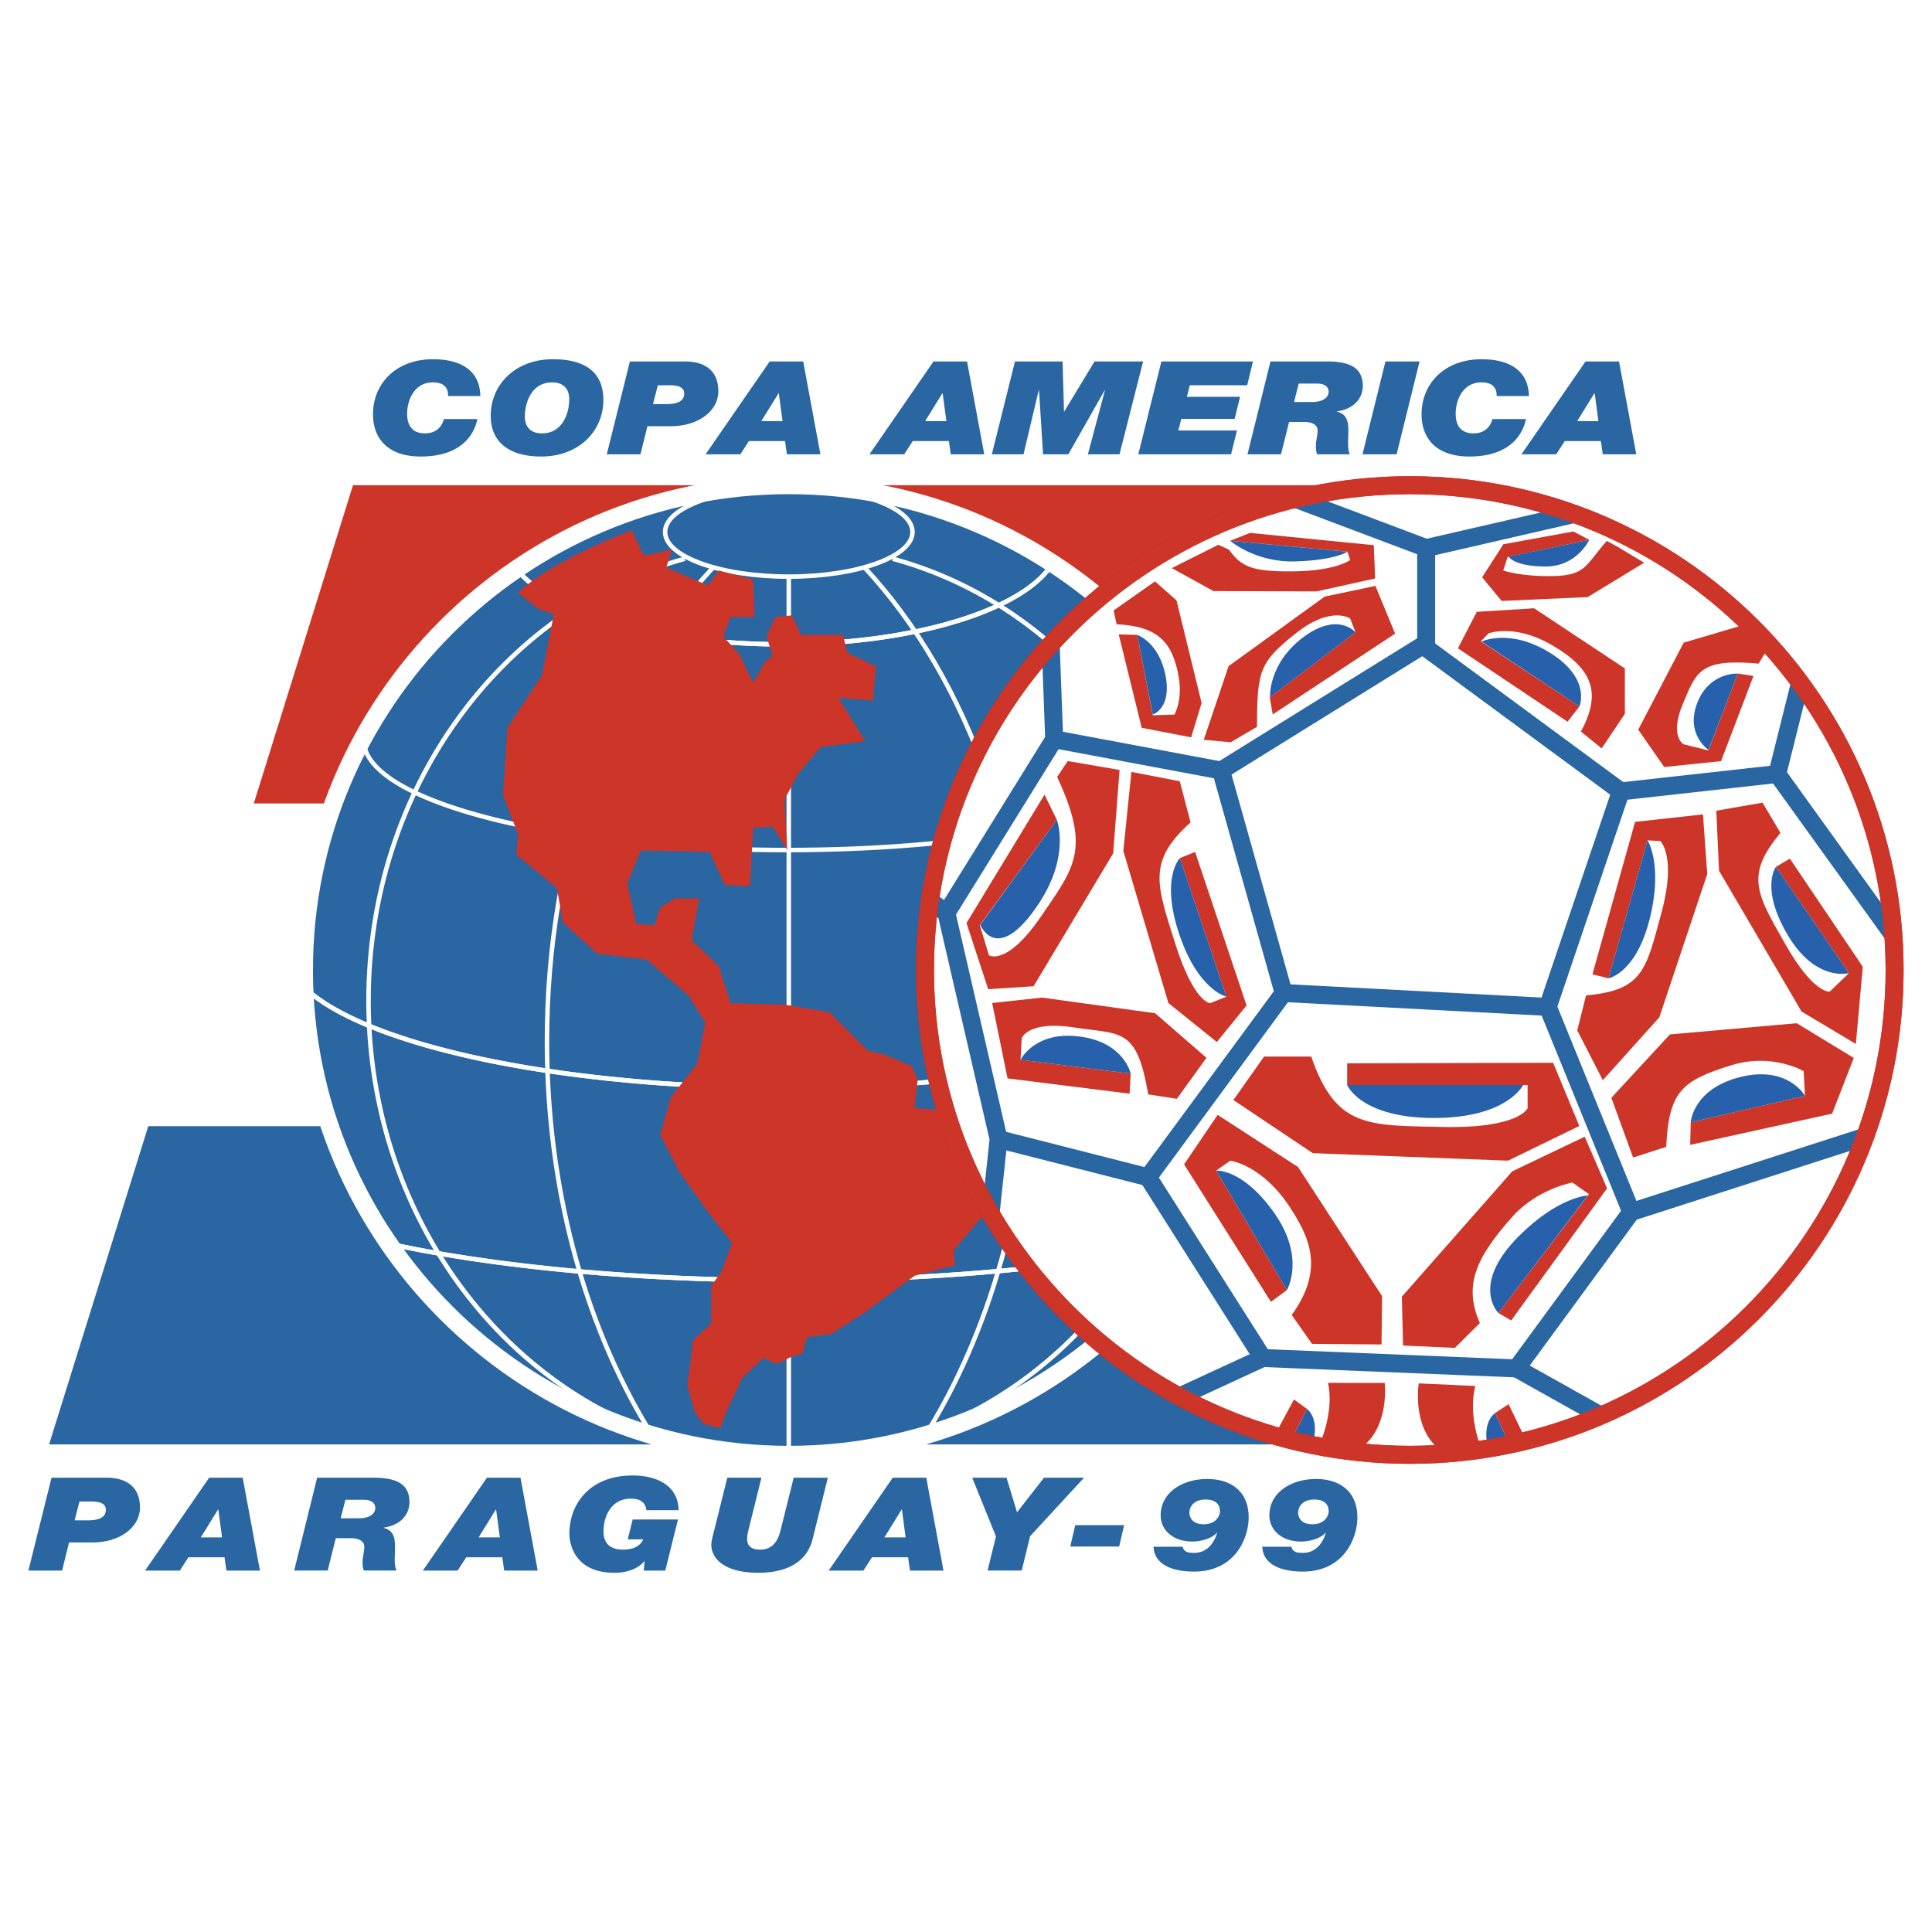 <svg xmlns="http://www.w3.org/2000/svg" width="2500" height="2500" viewBox="0 0 192.756 192.756"><path fill-rule="evenodd" clip-rule="evenodd" fill="#fff" d="M0 0h192.756v192.756H0V0z"/><path fill-rule="evenodd" clip-rule="evenodd" fill="#fff" d="M14.795 112.357L25.321 80.16h15.547v32.197H14.795z"/><path fill-rule="evenodd" clip-rule="evenodd" fill="#cd3529" d="M137.891 80.16H25.321l9.896-31.752h112.57l-9.896 31.752z"/><path fill-rule="evenodd" clip-rule="evenodd" fill="#2966a2" d="M140.844 144.107H4.898l9.897-31.75H150.74l-9.896 31.75zM5.142 147.43h5.479c2.028 0 3.343.934 3.343 2.984 0 1.869-1.873 3.479-4.783 3.479H6.89l-.696 2.803h-3.36l2.308-9.266zm2.306 4.256h1.299c1.362 0 1.812-.428 1.812-1.051 0-.713-.759-.83-1.472-.83h-1.16l-.479 1.881zM20.87 147.43h3.343l1.719 9.266h-3.344l-.187-1.324h-3.605l-.852 1.324h-3.468l6.394-9.266zm-.835 5.957h2.119l-.371-2.777h-.031l-1.717 2.777zM31.641 147.43h5.603c2.043 0 3.606.467 3.606 2.426 0 1.352-.991 2.336-2.584 2.557v.025c1.006.234 1.146 1.025 1.146 1.896 0 .869-.124 1.816.155 2.361h-3.25c-.124-.234-.14-.494-.14-.908 0-.441.171-1.014.171-1.48 0-.48-.434-.844-1.377-.844H33.5l-.805 3.232h-3.344l2.29-9.265zm2.352 4.049h1.796c1.13 0 1.656-.48 1.656-1.037 0-.365-.264-.805-1.146-.805h-1.842l-.464 1.842zM48.585 147.43h3.343l1.718 9.266h-3.344l-.186-1.324H46.51l-.851 1.324h-3.468l6.394-9.266zm-.836 5.957h2.121l-.372-2.777h-.03l-1.719 2.777zM64.315 155.799l-.031-.025c-.712.805-1.811 1.143-2.988 1.143-3.87 0-4.488-2.752-4.488-3.906 0-2.906 1.98-5.801 6.314-5.801 2.477 0 4.551 1.051 4.582 3.465h-3.219c-.093-.855-.696-1.154-1.562-1.154-1.874 0-2.71 1.674-2.71 3.27 0 1.09.558 1.816 1.935 1.816.913 0 1.688-.271 2.028-1.025h-1.548l.495-1.984h4.52l-1.269 5.1h-2.152l.093-.899zM81.075 153.555c-.588 2.336-2.631 3.361-5.417 3.361-3.312 0-4.69-1.35-4.69-2.83 0-.182.078-.545.125-.752l1.47-5.904h3.405l-1.254 5.061c-.078.285-.17.752-.17.896 0 .285-.093 1.219 1.285 1.219 1.408 0 1.842-1.064 2.089-2.088l1.27-5.088h3.405l-1.518 6.125zM89.07 147.43h3.343l1.718 9.266h-3.343l-.186-1.324h-3.607l-.851 1.324h-3.467l6.393-9.266zm-.836 5.957h2.121l-.372-2.777h-.031l-1.718 2.777zM99.367 153.295l-2.369-5.865h3.422l1.051 3.451 2.693-3.451h3.994l-5.387 5.84-.835 3.425h-3.405l.836-3.4zM107.277 152.166h4.875l-.494 2.129h-4.877l.496-2.129zM118 154.32c.031.156.092.324.34.48.172.104.402.129.82.129 1.316 0 2.014-1.076 2.275-2.012h-.031c-.387.506-1.469.883-2.459.883-1.844 0-3.143-1.09-3.143-2.621 0-2.232 2.121-3.619 4.643-3.619 2.445 0 4.133 1.297 4.133 3.826 0 2.025-1.301 5.412-5.463 5.412-1.951 0-3.934-.584-4.025-2.479H118v.001zm3.715-3.515c0-.793-.51-1.195-1.439-1.195-1.146 0-1.609.688-1.609 1.338 0 .285.17 1.129 1.424 1.129 1.268-.001 1.624-.897 1.624-1.272zM128.846 154.32a.679.679 0 0 0 .342.48c.17.104.402.129.82.129 1.316 0 2.012-1.076 2.275-2.012h-.031c-.387.506-1.471.883-2.461.883-1.842 0-3.143-1.09-3.143-2.621 0-2.232 2.121-3.619 4.643-3.619 2.447 0 4.135 1.297 4.135 3.826 0 2.025-1.301 5.412-5.465 5.412-1.951 0-3.932-.584-4.023-2.479h2.908v.001zm3.716-3.515c0-.793-.512-1.195-1.439-1.195-1.146 0-1.609.688-1.609 1.338 0 .285.17 1.129 1.424 1.129 1.267-.001 1.624-.897 1.624-1.272zM47.632 41.81c-.202.947-1.069 3.737-5.666 3.737-3.204 0-4.751-1.739-4.751-4.217 0-2.997 2.228-5.488 5.989-5.488 2.461 0 4.659.895 4.722 3.671h-3.221c.032-.869-.463-1.362-1.516-1.362-1.889 0-2.569 1.816-2.569 3.127 0 .766.217 1.959 1.78 1.959 1.068 0 1.672-.609 1.889-1.427h3.343zM55.168 35.841c3.126 0 5.03 1.232 5.03 4.061 0 3.114-2.446 5.645-6.207 5.645-3.127 0-5.031-1.388-5.031-4.062.001-3.114 2.447-5.644 6.208-5.644zm-1.083 7.396c2.043 0 2.708-2.023 2.708-3.399 0-.843-.387-1.687-1.719-1.687-2.042 0-2.708 2.024-2.708 3.399.001.844.387 1.687 1.719 1.687zM62.846 36.062h5.479c2.028 0 3.343.935 3.343 2.984 0 1.869-1.873 3.478-4.783 3.478h-2.291l-.696 2.803h-3.359l2.307-9.265zm2.306 4.256h1.3c1.362 0 1.812-.428 1.812-1.051 0-.714-.759-.831-1.47-.831h-1.161l-.481 1.882zM76.792 36.062h3.343l1.718 9.264h-3.344l-.186-1.323h-3.606l-.851 1.323h-3.468l6.394-9.264zm-.836 5.955h2.12l-.372-2.776h-.03l-1.718 2.776zM93.138 36.062h3.343l1.717 9.264h-3.342l-.186-1.323h-3.606l-.852 1.323h-3.467l6.393-9.264zm-.837 5.955h2.121l-.372-2.776h-.03l-1.719 2.776zM101.264 36.062h4.752l.138 4.982h.032l3.019-4.982h4.844l-2.354 9.264h-3.156l1.701-6.384h-.029l-3.623 6.384h-2.522l-.402-6.384h-.033l-1.516 6.384h-3.158l2.307-9.264zM115.873 36.062h9.135l-.574 2.374h-5.727l-.293 1.155h5.309l-.543 2.206h-5.325l-.294 1.155h5.851l-.588 2.374h-9.256l2.305-9.264zM126.756 36.062h5.604c2.043 0 3.605.467 3.605 2.426 0 1.35-.99 2.336-2.586 2.556v.026c1.008.233 1.146 1.025 1.146 1.895 0 .87-.123 1.816.154 2.361h-3.25c-.123-.233-.139-.492-.139-.907 0-.441.17-1.013.17-1.48 0-.48-.434-.843-1.377-.843h-1.471l-.805 3.23h-3.344l2.293-9.264zm2.351 4.048h1.795c1.131 0 1.658-.48 1.658-1.038 0-.363-.264-.804-1.146-.804h-1.842l-.465 1.842zM138.227 36.062h3.404l-2.291 9.264h-3.404l2.291-9.264zM152.246 41.81c-.201.947-1.066 3.737-5.664 3.737-3.205 0-4.752-1.739-4.752-4.217 0-2.997 2.229-5.488 5.99-5.488 2.461 0 4.658.895 4.721 3.671h-3.221c.031-.869-.463-1.362-1.516-1.362-1.889 0-2.57 1.816-2.57 3.127 0 .766.217 1.959 1.779 1.959 1.07 0 1.674-.609 1.889-1.427h3.344zM158.189 36.062h3.342l1.719 9.264h-3.344l-.186-1.323h-3.605l-.852 1.323h-3.469l6.395-9.264zm-.835 5.955h2.119l-.371-2.776h-.029l-1.719 2.776z"/><path d="M127.068 96.777c0 26.715-21.656 48.371-48.371 48.371-26.715 0-48.371-21.656-48.371-48.371 0-26.714 21.656-48.371 48.371-48.371 26.715.001 48.371 21.657 48.371 48.371z" fill-rule="evenodd" clip-rule="evenodd" fill="#2966a2"/><path d="M29.431 96.777c0 27.166 22.101 49.268 49.267 49.268 27.166 0 49.267-22.102 49.267-49.268S105.863 47.51 78.698 47.51c-27.166.001-49.267 22.102-49.267 49.267zm1.792 0c0-26.177 21.297-47.474 47.475-47.474 26.177 0 47.474 21.297 47.474 47.474 0 26.178-21.297 47.475-47.474 47.475-26.178 0-47.475-21.297-47.475-47.475z" fill-rule="evenodd" clip-rule="evenodd" fill="#fff"/><path d="M126.824 98.105c.006-.209.01-.416.014-.619.004-.238.006-.475.006-.709 0-8.311-2.105-16.127-5.811-22.947a48.387 48.387 0 0 0-15.947-17.327c-1.51 2.306-4.992 4.308-9.724 5.73-4.738 1.424-10.741 2.275-17.271 2.275-6.252 0-12.023-.781-16.662-2.098-4.659-1.322-8.188-3.191-9.936-5.36a48.375 48.375 0 0 0-15.366 17.217c-3.56 6.716-5.575 14.377-5.575 22.509a42.3 42.3 0 0 0 .031 1.648c3.086 2.867 9.475 5.348 17.955 7.107 8.36 1.732 18.746 2.76 30.002 2.76 11.476 0 22.048-1.068 30.492-2.865 8.55-1.817 14.907-4.375 17.792-7.321zm.223.092l.16.156c-2.92 3.037-9.387 5.662-18.082 7.514-8.477 1.803-19.08 2.873-30.585 2.873-11.281 0-21.699-1.029-30.091-2.77-8.623-1.789-15.119-4.332-18.239-7.281l-.071-.154a60.709 60.709 0 0 1-.035-1.758 48.375 48.375 0 0 1 5.627-22.717 48.848 48.848 0 0 1 15.682-17.499l.176-.12.129.169c1.641 2.163 5.146 4.039 9.832 5.369 4.601 1.306 10.328 2.081 16.542 2.081 6.487 0 12.445-.844 17.143-2.256 4.762-1.431 8.215-3.437 9.592-5.728l.119-.198.195.126a48.834 48.834 0 0 1 16.285 17.612 48.379 48.379 0 0 1 5.843 24.587l-.222-.006z" fill="#fff"/><path d="M36.508 73.83c0 2.916 4.666 5.586 12.208 7.545 7.628 1.981 18.171 3.207 29.823 3.207 11.651 0 22.195-1.226 29.822-3.207 7.541-1.959 12.207-4.629 12.207-7.545h.447c0 3.146-4.793 5.964-12.543 7.978-7.664 1.991-18.249 3.223-29.933 3.223-11.685 0-22.27-1.232-29.935-3.223-7.751-2.013-12.545-4.832-12.545-7.978h.449zM78.091 64.061c6.487 0 12.445-.844 17.143-2.256 4.635-1.393 8.03-3.331 9.477-5.544a47.918 47.918 0 0 0-12.342-5.66 48.139 48.139 0 0 0-13.671-1.969c-4.926 0-9.677.739-14.149 2.112a47.96 47.96 0 0 0-12.684 6.054c1.697 2.084 5.135 3.891 9.685 5.182 4.6 1.306 10.327 2.081 16.541 2.081zm0 .448c-6.252 0-12.023-.781-16.662-2.098-4.779-1.356-8.369-3.288-10.068-5.528l-.143-.188.195-.133a48.431 48.431 0 0 1 13.004-6.245 48.574 48.574 0 0 1 14.281-2.133c4.792 0 9.423.694 13.797 1.988a48.428 48.428 0 0 1 12.646 5.833l.18.117-.111.185c-1.436 2.389-4.98 4.465-9.847 5.927-4.739 1.423-10.742 2.275-17.272 2.275zM78.54 108.74c-11.281 0-21.699-1.029-30.091-2.77-8.271-1.717-14.585-4.125-17.84-6.924a48.056 48.056 0 0 0 2.348 12.791 47.992 47.992 0 0 0 5.947 12.047c5.312 1.145 11.515 2.062 18.331 2.689 6.6.605 13.784.938 21.305.938 7.611 0 14.877-.34 21.541-.959 6.883-.641 13.135-1.58 18.469-2.75a47.966 47.966 0 0 0 5.957-12.168 48.028 48.028 0 0 0 2.297-12.885c-3.086 2.867-9.363 5.348-17.678 7.117-8.478 1.804-19.081 2.874-30.586 2.874zm0-.447c11.476 0 22.048-1.068 30.492-2.865 8.611-1.83 14.998-4.414 17.854-7.385l.385.16a48.372 48.372 0 0 1-8.402 25.923l-.137.094c-5.361 1.182-11.662 2.129-18.609 2.775-6.689.623-13.969.965-21.582.965-7.521 0-14.721-.334-21.345-.943-6.878-.631-13.129-1.559-18.472-2.715l-.137-.094a48.395 48.395 0 0 1-6.054-12.232 48.457 48.457 0 0 1-2.393-13.441l.377-.172c3.061 2.895 9.48 5.398 18.022 7.17 8.359 1.733 18.745 2.76 30.001 2.76z" fill="#fff"/><path d="M39.276 124.42a48.363 48.363 0 0 0 16.992 14.971 47.928 47.928 0 0 0 22.43 5.533c8.118 0 15.766-2.008 22.474-5.557a48.386 48.386 0 0 0 17.004-15.025c-5.24 1.125-11.346 2.031-18.055 2.654-6.689.623-13.969.965-21.582.965-7.521 0-14.721-.334-21.345-.943-6.642-.61-12.699-1.497-17.918-2.598zm-.506-.336l.047-.219c5.332 1.154 11.564 2.08 18.418 2.709 6.6.605 13.784.938 21.305.938 7.611 0 14.877-.34 21.541-.959 6.92-.645 13.201-1.59 18.555-2.77l.232.344a48.838 48.838 0 0 1-17.488 15.637 48.381 48.381 0 0 1-22.681 5.609 48.383 48.383 0 0 1-22.638-5.586 48.835 48.835 0 0 1-17.475-15.578l.184-.125z" fill="#fff"/><path d="M68.381 55.965c-9.106 2.463-17.023 8.225-22.628 16.059-5.49 7.673-8.762 17.334-8.762 27.832 0 9.654 2.767 18.602 7.48 25.943 4.845 7.547 11.746 13.402 19.813 16.59l-.165.418c-8.155-3.225-15.13-9.141-20.025-16.766-4.759-7.414-7.552-16.443-7.552-26.186 0-10.593 3.303-20.344 8.845-28.09 5.665-7.918 13.669-13.742 22.877-16.232l.117.432z" fill="#fff"/><path fill="#fff" d="M64.172 142.377l.464-.063.06.444-.464.06-.06-.441z"/><path d="M64.475 142.652c-3.213-5.297-5.781-11.412-7.527-18.096-1.682-6.438-2.601-13.4-2.601-20.666 0-9.476 1.562-18.434 4.34-26.381 2.886-8.259 7.086-15.427 12.211-20.953l.327.305c-5.083 5.481-9.25 12.595-12.116 20.795-2.761 7.9-4.314 16.807-4.314 26.234 0 7.23.914 14.156 2.585 20.555 1.734 6.637 4.285 12.711 7.478 17.975l-.383.232z" fill="#fff"/><path fill="#fff" d="M64.696 142.758l-.464.06-.06-.441.464-.063.06.444z"/><path d="M64.285 142.389a9.726 9.726 0 0 0 .378.149l.195-.117.127.207v-.002c.027.045-.056-.09.066.109l-.268.326-.333-.125-.331-.129.166-.418zM89.129 55.533c9.208 2.49 17.212 8.314 22.876 16.232 5.543 7.746 8.846 17.498 8.846 28.09 0 9.742-2.793 18.771-7.551 26.186-4.895 7.625-11.871 13.541-20.025 16.766l-.165-.418c8.067-3.188 14.97-9.043 19.813-16.59 4.713-7.342 7.48-16.289 7.48-25.943 0-10.498-3.273-20.159-8.762-27.832-5.605-7.834-13.523-13.596-22.628-16.059l.116-.432z" fill="#fff"/><path fill="#fff" d="M93.163 142.818l-.464-.06.06-.444.464.063-.06.441z"/><path d="M92.538 142.42c3.193-5.264 5.744-11.338 7.478-17.977 1.672-6.396 2.584-13.322 2.584-20.553 0-9.427-1.553-18.334-4.312-26.234-2.867-8.2-7.034-15.314-12.117-20.795l.328-.305c5.124 5.526 9.324 12.695 12.211 20.953 2.777 7.948 4.34 16.905 4.34 26.381 0 7.266-.92 14.229-2.602 20.666-1.746 6.684-4.313 12.799-7.527 18.096l-.383-.232z" fill="#fff"/><path fill="#fff" d="M92.759 142.314l.464.063-.06.441-.464-.06.06-.444z"/><path d="M93.275 142.807l-.331.129-.332.125-.268-.326.067-.109v.002l.127-.207.194.117.052-.02c.072-.027.179-.07.327-.129l.164.418zm-.864-.182c.004-.006.002-.004 0 0zm0 0c-.005.008-.011.018 0 0zM78.921 57.415v88.005h-.448V57.415h.448z" fill="#fff"/><path d="M91.263 53.079c0 1.334-1.438 2.52-3.764 3.358-2.255.813-5.368 1.316-8.802 1.316s-6.546-.503-8.802-1.316c-2.325-.839-3.763-2.024-3.763-3.358s1.438-2.52 3.764-3.358c2.255-.813 5.368-1.316 8.802-1.316s6.546.503 8.802 1.316c2.325.838 3.763 2.024 3.763 3.358zm-.448 0c0-1.124-1.325-2.164-3.466-2.936-2.211-.797-5.27-1.291-8.651-1.291s-6.44.493-8.651 1.291c-2.141.772-3.466 1.812-3.466 2.936s1.324 2.164 3.466 2.937c2.211.797 5.27 1.29 8.651 1.29s6.44-.493 8.651-1.29c2.142-.773 3.466-1.813 3.466-2.937z" fill="#fff"/><path d="M63.032 52.881s-8.216 3.137-11.354 6.274l2.091 1.643 1.494.448-1.195 6.125-3.437 5.228-.448 6.723 1.494 3.883-.149 2.091 4.033 3.287.598 3.436 3.435 3.137 4.93.597 4.183 3.585 1.643 2.689-.747 4.033-2.688 3.436-1.046 3.734 1.942 3.734 2.988 4.184 2.24 2.838-1.045 2.838-1.045 1.494v3.734l-1.793 1.643-.298 2.391-.299 2.092.747 2.688.896 1.195 1.644.449.747-1.943 1.494-3.137 2.091-1.941 1.344.598 1.494-.746 1.045-.299.448-1.645 2.39-.299 3.287-2.09 5.079-3.734 4.033-1.047-.149-1.494 3.436-4.033v-6.125l-3.735-3.732-3.585-.301.299-2.838-.598-1.344-2.838-1.195-1.494-.299-3.884-3.883-4.481-.748-5.378-.148-1.195-3.734-2.689-2.541.747-4.182h-2.39l-1.494.896-.598 1.793-1.792-.15-.896-4.033 1.345-3.286 6.872.149 1.494 3.287 2.54.149.298-5.826 1.942-.149 1.467 2.348-.271-5.036 1.345-2.54 2.24-2.688 4.481-.598-2.688-4.332 3.436.299.299-3.436-2.838-1.344-.449-1.792h-4.182l-.896-1.942-1.644.149-.896 1.941.597 1.942-.747.598-1.195 2.091-1.344-2.838-1.644-1.793.747-1.941h2.39l-.149-3.734-3.436-.896-1.045 1.494-4.183-1.792.597-1.793-2.838.598-1.197-2.544z" fill-rule="evenodd" clip-rule="evenodd" fill="#cd3529"/><path d="M189.025 96.777c0 26.715-21.656 48.371-48.371 48.371s-48.371-21.656-48.371-48.371c0-26.714 21.656-48.371 48.371-48.371s48.371 21.657 48.371 48.371z" fill-rule="evenodd" clip-rule="evenodd" fill="#fff"/><path d="M189.922 96.777c0 13.605-5.516 25.922-14.43 34.836-8.916 8.916-21.232 14.432-34.838 14.432s-25.922-5.516-34.836-14.43c-8.917-8.916-14.431-21.232-14.431-34.838 0-13.605 5.514-25.922 14.431-34.837 8.914-8.915 21.23-14.43 34.836-14.43s25.922 5.515 34.838 14.43c8.914 8.916 14.43 21.232 14.43 34.837zm-1.793 0c0-13.11-5.314-24.979-13.904-33.569-8.592-8.591-20.461-13.905-33.57-13.905s-24.979 5.313-33.568 13.904c-8.592 8.591-13.906 20.46-13.906 33.57 0 13.109 5.314 24.979 13.906 33.57 8.59 8.59 20.459 13.904 33.568 13.904s24.979-5.314 33.57-13.904c8.589-8.591 13.904-20.46 13.904-33.57z" fill="#cc2229"/><path fill="#2966a2" d="M157.182 52.171l-14.694 3.38-.515-.035-12.907-4.864.631-1.673 12.653 4.769 14.431-3.32.401 1.743zM141.982 63.311l.486.358 19.77 14.566.529.389-.211.619-7.283 21.502-.219.645-.674-.035-26.357-1.387-.643-.035-.174-.619-6.244-22.197-.182-.647.57-.354 20.117-12.485.515-.32zm-.084 2.159l-19.029 11.811 5.887 20.928 25.041 1.318 6.855-20.239-18.754-13.818z"/><path fill="#2966a2" d="M143.184 54.679v9.712h-1.791v-9.712h1.791zM180.426 68.463l-2.24 8.977-.153.603-.619.069-15.605 1.734-.198-1.779 14.989-1.665 2.089-8.373 1.737.434z"/><path fill="#2966a2" d="M178.041 76.701l11.521 16.004-1.449 1.044-11.521-16.005 1.449-1.043zM186.15 114.318l-22.849 7.366-10.676 14.558 7.789 4.362-.877 1.562-8.67-4.857-.881-.493.598-.816 11.445-15.607.448-.323 23.127-7.453.546 1.701z"/><path fill="#2966a2" d="M161.92 121.258l-8.324-20.463 1.66-.672 8.324 20.463-1.66.672zM151.27 137.426l-25.319-1.041-.469-.02-.252-.396-11.445-18.035-.326-.516.361-.492 13.528-18.383 1.441 1.057-13.164 17.89 10.865 17.121 24.85 1.022-.07 1.793z"/><path fill="#2966a2" d="M126.361 136.301l-8.435 3.898-.75-1.625 8.437-3.898.748 1.625zM97.951 120.916l.774-7.223-5.097-22.08-1.125-.844 1.072-1.428 1.387 1.04.336.515 5.202 22.543.018.293-.789 7.372-1.778-.188z"/><path fill="#2966a2" d="M105.727 64.359l.347 9.364-.136.501-10.752 17.34-1.519-.938 10.604-17.105-.337-9.099 1.793-.063z"/><path fill="#2966a2" d="M105.342 72.875l16.648 3.122-.33 1.757-16.646-3.121.328-1.758zM114.322 118.322l-14.67-3.736.442-1.736 14.668 3.736-.44 1.736z"/><path d="M130.822 105.416h-4.705l-3.062 4.332 7.918 5.303 19.492.748 7.104-3.461-2.611-6.305-20.551.055v2.166h18.002v2.316s-.822 2.018-8.439 1.867c-7.62-.15-10.683.075-13.148-7.021z" fill-rule="evenodd" clip-rule="evenodd" fill="#cd3529"/><path d="M134.406 108.254s1.346 3.287 8.666 3.287c7.318 0 8.887-3.287 8.887-3.287h-17.553z" fill-rule="evenodd" clip-rule="evenodd" fill="#2761ab"/><path d="M118.783 82.055l-1.074-4.106-4.828-.936-.807 7.878 4.496 15.183 4.834 3.889 2.967-3.648-5.135-15.316-1.518.611 4.637 13.826-1.623.654s-1.625-.062-3.482-5.956c-1.857-5.893-2.803-8.182 1.533-12.079z" fill-rule="evenodd" clip-rule="evenodd" fill="#cd3529"/><path d="M117.719 85.61s-1.955 1.961-.07 7.583 4.707 6.243 4.707 6.243l-4.637-13.826z" fill-rule="evenodd" clip-rule="evenodd" fill="#2761ab"/><path d="M128.875 131.199l2.021 2.875 6.939.062.055-4.822-8.381-12.877-8.023-5.209-3.35 4.943 8.664 13.713 1.594-1.17-7.057-11.922 1.414-.994s3.197.426 5.961 4.678c1.964 3.018 3.438 6.17.163 10.723z" fill-rule="evenodd" clip-rule="evenodd" fill="#cd3529"/><path d="M128.395 128.715s1.893-3.211-1.252-7.684c-3.143-4.471-5.805-4.238-5.805-4.238l7.057 11.922z" fill-rule="evenodd" clip-rule="evenodd" fill="#2761ab"/><path d="M114.557 109.186l2.857.443 2.957-4.09-5.121-4.449-11.287-1.561-4.975.541 1.535 7.521 12.176 1.527.109-2.004-10.99-1.379.117-2.143s.604-1.803 5.246-1.08c4.647.724 6.229-.08 7.376 6.674z" fill-rule="evenodd" clip-rule="evenodd" fill="#cd3529"/><path d="M112.809 107.115s-.654-3.145-5.123-3.705c-4.471-.561-5.867 2.326-5.867 2.326l10.99 1.379z" fill-rule="evenodd" clip-rule="evenodd" fill="#2761ab"/><path d="M157.729 72.994l2.07 1.675 2.314-3.449v-4.533l-9.057-5.999-5.717.353-1.883 3.642 10.941 7.325 1.182-1.527-9.842-6.487.777-.804s2.562-.985 6.221 1.116c4.316 2.479 5.015 4.895 2.994 8.688z" fill-rule="evenodd" clip-rule="evenodd" fill="#cd3529"/><path d="M157.58 70.481s1.207-2.729-2.846-5.294-6.928-1.178-6.928-1.178l9.774 6.472z" fill-rule="evenodd" clip-rule="evenodd" fill="#2761ab"/><path d="M175.461 66.209l.766-1.266-2.438-2.542-5.805 1.715-4.539 8.681 2.598 3.727 5.666-.585 3.24-8.5-1.576-.239-2.926 7.672-2.48-.617s-1.426-.802-.072-4.015c1.353-3.214 1.677-4.57 7.566-4.031z" fill-rule="evenodd" clip-rule="evenodd" fill="#cd3529"/><path d="M173.373 67.201s-2.859-.163-4.049 2.957 1.133 4.661 1.133 4.661l2.916-7.618z" fill-rule="evenodd" clip-rule="evenodd" fill="#2761ab"/><path d="M147.646 132.002l-2.494 2.477-5.17-.236-.117-4.877 11.014-12.504 7.227-3.455 2.232 5.156-9.566 13.182-1.276-.745 9.035-11.854-1.648-1.168s-3.506.637-5.965 3.385c-3.795 4.242-4.877 6.979-3.272 10.639z" fill-rule="evenodd" clip-rule="evenodd" fill="#cd3529"/><path d="M149.496 131s-2.871-2.816 2.127-7.76c3.885-3.846 6.793-3.973 6.793-3.973L149.496 131z" fill-rule="evenodd" clip-rule="evenodd" fill="#2761ab"/><path d="M158.242 99.311l-.879 3.488 2.551 4.975 5.635-6.273 4.783-14.296-.426-5.952-6.775.746-4.254 15.206 1.605.404 3.891-13.766 1.281.067s1.637 1.556.105 7.175-1.798 7.724-7.517 8.226z" fill-rule="evenodd" clip-rule="evenodd" fill="#cd3529"/><path d="M160.482 97.607s2.74-.488 4.105-5.914c1.367-5.425-.215-7.852-.215-7.852l-3.89 13.766z" fill-rule="evenodd" clip-rule="evenodd" fill="#2761ab"/><path d="M177.641 83.103l-1.793-3.021-4.613.798.273 5.99 8.23 14.047 5.422 3.242.689-7.707-7.275-10.789-1.393.825 7.287 10.602-1.918 1.844s-1.609.24-4.414-4.711c-2.806-4.952-4.116-6.834-.495-11.12z" fill-rule="evenodd" clip-rule="evenodd" fill="#cd3529"/><path d="M177.182 86.488s-1.6 2.116 1.189 6.817c2.787 4.703 6.098 3.785 6.098 3.785l-7.287-10.602z" fill-rule="evenodd" clip-rule="evenodd" fill="#2761ab"/><path d="M166.238 114.418l-3.301 1.074-2.174-5.965 5.846-6.324 12.65-1.117 5.695 3.465-2.162 5.557-14.16 3.115.051-2.25 11.4-2.641-.133-2.463s-3.137-1.859-7.229-.584c-4.877 1.52-6.217 2.551-6.483 8.133z" fill-rule="evenodd" clip-rule="evenodd" fill="#cd3529"/><path d="M168.684 111.973s.195-3.332 4.945-4.518c4.748-1.186 6.455 1.877 6.455 1.877l-11.4 2.641z" fill-rule="evenodd" clip-rule="evenodd" fill="#2761ab"/><path d="M105.471 77.516l1.055-1.586 5.174.887-.641 8.327-7.938 13.254-4.527.295-2.168-6.602 7.785-12.81 1.23 2.513-7.686 10.494.908 3.019s1.752 1.146 5.172-3.837c3.417-4.985 4.985-6.753 1.636-13.954z" fill-rule="evenodd" clip-rule="evenodd" fill="#cd3529"/><path d="M105.441 81.792s1.383 3.558-1.803 8.361c-4.158 6.271-5.838 2.118-5.838 2.118l7.641-10.479z" fill-rule="evenodd" clip-rule="evenodd" fill="#2761ab"/><path d="M111.402 62.282l-.295-1.379 4.123-2.898 2.152 1.895 2.502 10.234-1.041 3.431-4.936-.949-2.291-9.321 1.848.047 1.547 8.022 2.16-.068s.832-1.39.428-3.747c-.595-3.489-2.099-5.074-6.197-5.267z" fill-rule="evenodd" clip-rule="evenodd" fill="#cd3529"/><path d="M113.465 63.341s2.178.741 2.82 4.055c.645 3.316-1.277 3.893-1.277 3.893l-1.543-7.948z" fill-rule="evenodd" clip-rule="evenodd" fill="#2761ab"/><path d="M125.412 72.515l-2.627 1.542-2.686-.248 2.475-7.347 9.588-6.941 5.064-1.064 1.965 4.761-12.211 8.06-.299-1.704 8.561-6.49-.533-1.37s-1.9-1.35-5.482 1.516c-3.582 2.866-3.805 3.708-3.815 9.285z" fill-rule="evenodd" clip-rule="evenodd" fill="#cd3529"/><path d="M126.711 69.556s-.207-3.309 3.273-5.946c3.482-2.641 5.258-.526 5.258-.526l-8.531 6.472z" fill-rule="evenodd" clip-rule="evenodd" fill="#2761ab"/><path d="M160.311 53.969l.973.521 2.752 1.654-5.637 3.428-8.584.385-1.943-2.363 2.121-3.296 6.988-1.274 1.578.838-8.139 1.702-.443 1.347s1.666.63 4.994.563c3.326-.066 3.252-1.182 5.34-3.505z" fill-rule="evenodd" clip-rule="evenodd" fill="#cd3529"/><path d="M158.559 53.862s-1.217 2.679-4.387 2.66-3.66-.991-3.66-.991l8.047-1.669z" fill-rule="evenodd" clip-rule="evenodd" fill="#2761ab"/><path d="M122.615 54.844l-1.062-.495-4.646 2.333 4.16 2.29 10.289.032 5.838-1.29-.129-3.322-12.355-1.224-1.975.787 11.695 1.087.279.834s-1.424 1.08-5.643 1.129c-4.22.049-5.224-.484-6.451-2.161z" fill-rule="evenodd" clip-rule="evenodd" fill="#cd3529"/><path d="M122.734 53.955s2.51 2.184 6.523 2.058c4.018-.126 5.172-.971 5.172-.971l-11.695-1.087z" fill-rule="evenodd" clip-rule="evenodd" fill="#2761ab"/><path d="M147.195 138.279l-5.65-.258s-.674 4.094 1.814 6.375c0 0 3.008-.051 4.252-.361 0 0-1.14-3.06-.416-5.756z" fill-rule="evenodd" clip-rule="evenodd" fill="#cd3529"/><path d="M148.336 143.775s-.361-1.867.83-2.801l1.088 2.385s-.674.26-1.918.416z" fill-rule="evenodd" clip-rule="evenodd" fill="#2761ab"/><path d="M149.166 140.975l1.088 2.385s1.193-.102 1.66-.361l-1.4-2.904-1.348.88zM132.498 137.969l5.656.002s.484 4.121-2.105 6.285c0 0-3.002-.189-4.23-.559-.001 0 1.281-3.004.679-5.728z" fill-rule="evenodd" clip-rule="evenodd" fill="#cd3529"/><path d="M131.105 143.406s.449-1.85-.699-2.836l-1.197 2.332s.66.291 1.896.504z" fill-rule="evenodd" clip-rule="evenodd" fill="#2761ab"/><path d="M130.406 140.57l-1.197 2.332s-1.188-.158-1.641-.438l1.531-2.836 1.307.942z" fill-rule="evenodd" clip-rule="evenodd" fill="#cd3529"/><path d="M91.388 96.777c0 27.166 22.101 49.268 49.267 49.268s49.268-22.102 49.268-49.268-22.102-49.267-49.268-49.267-49.267 22.102-49.267 49.267zm1.792 0c0-26.177 21.296-47.474 47.474-47.474s47.475 21.297 47.475 47.474c0 26.178-21.297 47.475-47.475 47.475S93.18 122.955 93.18 96.777z" fill-rule="evenodd" clip-rule="evenodd" fill="#cd3529"/></svg>